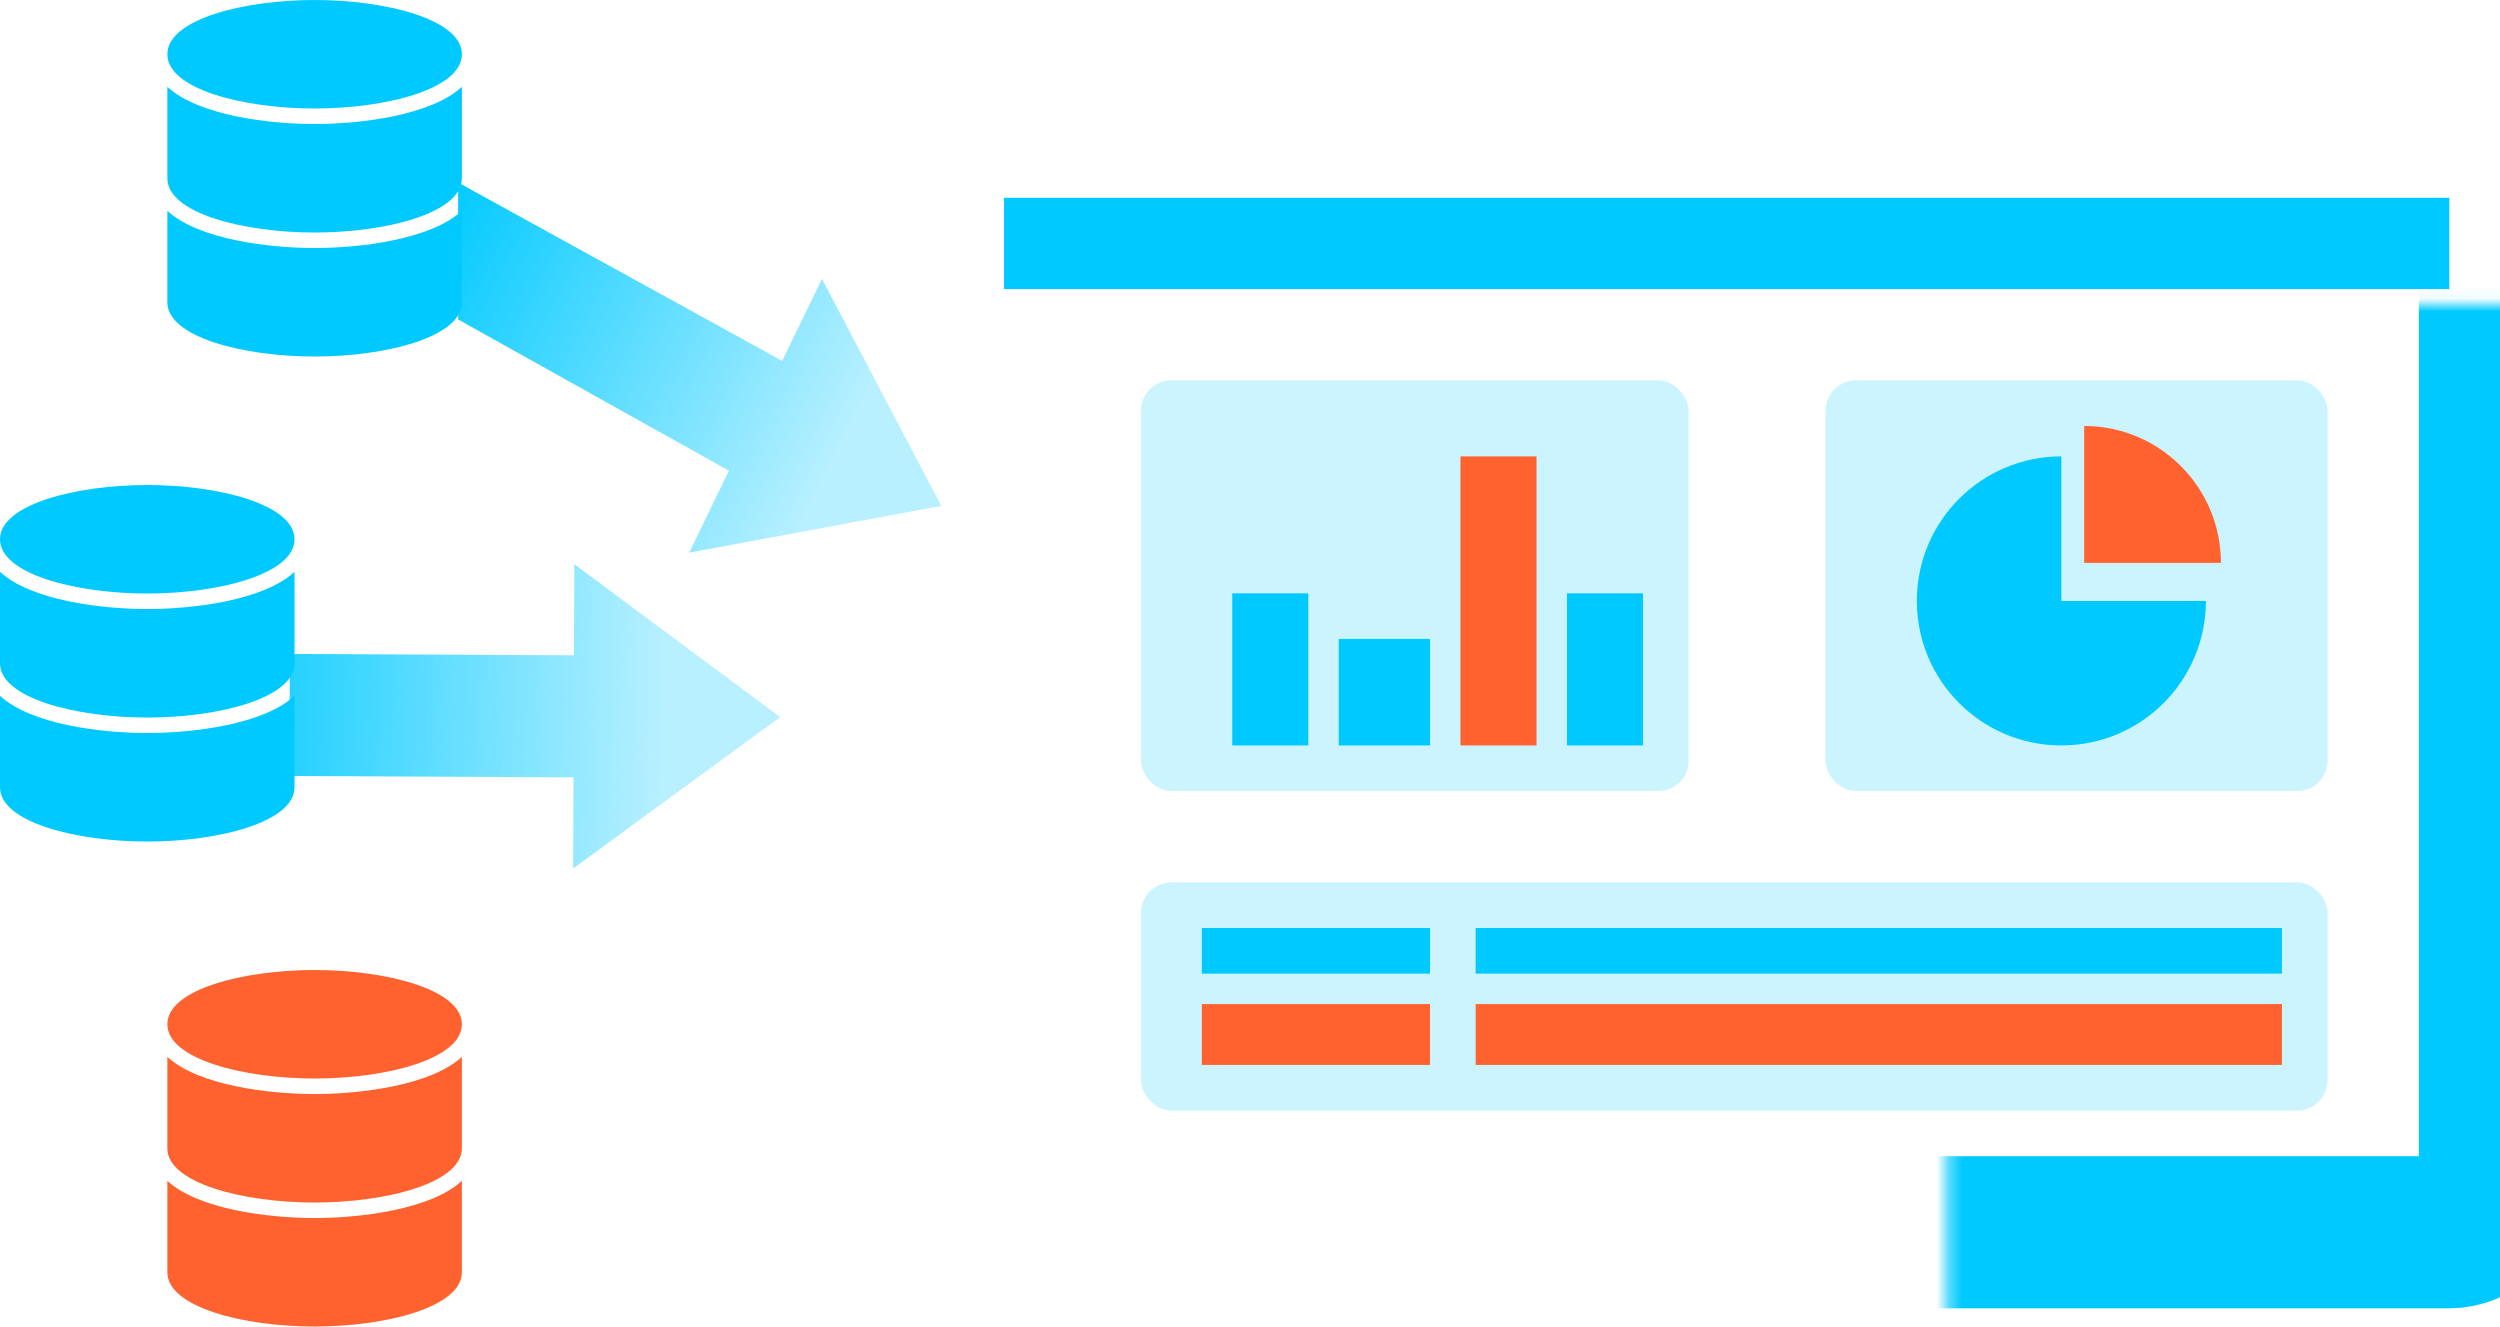 <svg width="196" height="104" viewBox="0 0 196 104" fill="none" xmlns="http://www.w3.org/2000/svg">
<rect x="78.719" y="15.506" width="113.307" height="7.156" fill="#00C9FF"/>
<rect x="89.453" y="29.818" width="42.937" height="32.203" rx="2.385" fill="#00C9FF" fill-opacity="0.2"/>
<rect x="143.125" y="29.818" width="39.359" height="32.203" rx="2.385" fill="#00C9FF" fill-opacity="0.2"/>
<rect x="89.453" y="69.176" width="93.031" height="17.89" rx="2.385" fill="#00C9FF" fill-opacity="0.2"/>
<mask id="path-5-inside-1_1508_1917" fill="white">
<rect x="76.332" y="11.928" width="119.27" height="84.682" rx="3.578"/>
</mask>
<rect x="76.332" y="11.928" width="119.27" height="84.682" rx="3.578" stroke="#00C9FF" stroke-width="11.927" mask="url(#path-5-inside-1_1508_1917)"/>
<rect x="96.609" y="46.516" width="5.963" height="11.927" fill="#00C9FF"/>
<rect x="122.848" y="46.516" width="5.963" height="11.927" fill="#00C9FF"/>
<rect x="104.957" y="50.094" width="7.156" height="8.349" fill="#00C9FF"/>
<rect x="114.5" y="35.781" width="5.963" height="22.661" fill="#FF622E"/>
<path d="M172.943 47.112C172.943 53.37 167.87 58.443 161.612 58.443C155.354 58.443 150.281 53.37 150.281 47.112C150.281 40.854 155.354 35.781 161.612 35.781V47.112H172.943Z" fill="#00C9FF"/>
<path d="M163.4 39.769C163.4 33.842 163.4 33.397 163.4 33.397C169.321 33.397 174.121 38.202 174.121 44.13C174.121 44.133 174.681 44.129 168.76 44.129L163.4 44.13L163.4 39.769Z" fill="#FF622E"/>
<rect x="94.223" y="72.754" width="17.89" height="3.578" fill="#00C9FF"/>
<rect x="94.223" y="78.719" width="17.89" height="4.771" fill="#FF622E"/>
<rect x="115.691" y="72.754" width="63.213" height="3.578" fill="#00C9FF"/>
<rect x="115.691" y="78.719" width="63.213" height="4.771" fill="#FF622E"/>
<path d="M24.666 0C19.076 0 13.121 1.519 13.121 4.254C13.121 6.988 19.076 8.507 24.666 8.507C30.257 8.507 36.212 6.988 36.212 4.254C36.212 1.519 30.257 0 24.666 0Z" fill="#00C9FF"/>
<path d="M24.666 9.723C21.081 9.723 15.552 9.055 13.121 6.807V13.977C13.121 16.711 19.076 18.23 24.666 18.23C30.257 18.23 36.212 16.711 36.212 13.977V6.807C33.781 9.055 28.252 9.723 24.666 9.723Z" fill="#00C9FF"/>
<path d="M24.666 19.444C21.081 19.444 15.552 18.776 13.121 16.527V23.698C13.121 26.432 19.076 27.951 24.666 27.951C30.257 27.951 36.212 26.432 36.212 23.698V16.527C33.781 18.776 28.252 19.444 24.666 19.444Z" fill="#00C9FF"/>
<path d="M11.545 38.025C5.955 38.025 0 39.544 0 42.279C0 45.013 5.955 46.532 11.545 46.532C17.136 46.532 23.091 45.013 23.091 42.279C23.091 39.544 17.136 38.025 11.545 38.025Z" fill="#00C9FF"/>
<path d="M11.545 47.749C7.96 47.749 2.431 47.08 0 44.832V52.002C0 54.737 5.955 56.256 11.545 56.256C17.136 56.256 23.091 54.737 23.091 52.002V44.832C20.66 47.08 15.13 47.749 11.545 47.749Z" fill="#00C9FF"/>
<path d="M11.545 57.469C7.96 57.469 2.431 56.801 0 54.553V61.723C0 64.457 5.955 65.977 11.545 65.977C17.136 65.977 23.091 64.457 23.091 61.723V54.553C20.66 56.801 15.13 57.469 11.545 57.469Z" fill="#00C9FF"/>
<path d="M24.666 76.049C19.076 76.049 13.121 77.568 13.121 80.302C13.121 83.037 19.076 84.556 24.666 84.556C30.257 84.556 36.212 83.037 36.212 80.302C36.212 77.568 30.257 76.049 24.666 76.049Z" fill="#FF622E"/>
<path d="M24.666 85.772C21.081 85.772 15.552 85.104 13.121 82.856V90.026C13.121 92.76 19.076 94.279 24.666 94.279C30.257 94.279 36.212 92.76 36.212 90.026V82.856C33.781 85.104 28.252 85.772 24.666 85.772Z" fill="#FF622E"/>
<path d="M24.666 95.493C21.081 95.493 15.552 94.825 13.121 92.576V99.746C13.121 102.481 19.076 104 24.666 104C30.257 104 36.212 102.481 36.212 99.746V92.576C33.781 94.825 28.252 95.493 24.666 95.493Z" fill="#FF622E"/>
<path d="M54.031 43.329L57.148 36.902L35.917 25.047L35.918 14.312L61.324 28.293L64.442 21.867L73.799 39.662L54.031 43.329Z" fill="url(#paint0_linear_1508_1917)"/>
<path d="M44.937 68.087L44.964 60.944L22.688 60.839L22.724 51.271L44.999 51.376L45.026 44.233L61.167 56.22L44.937 68.087Z" fill="url(#paint1_linear_1508_1917)"/>
<defs>
<linearGradient id="paint0_linear_1508_1917" x1="65.288" y1="36.333" x2="32.373" y2="19.579" gradientUnits="userSpaceOnUse">
<stop stop-color="#00C9FF" stop-opacity="0.28"/>
<stop offset="1" stop-color="#00C9FF"/>
</linearGradient>
<linearGradient id="paint1_linear_1508_1917" x1="52.054" y1="56.907" x2="15.13" y2="56.062" gradientUnits="userSpaceOnUse">
<stop stop-color="#00C9FF" stop-opacity="0.28"/>
<stop offset="1" stop-color="#00C9FF"/>
</linearGradient>
</defs>
</svg>
